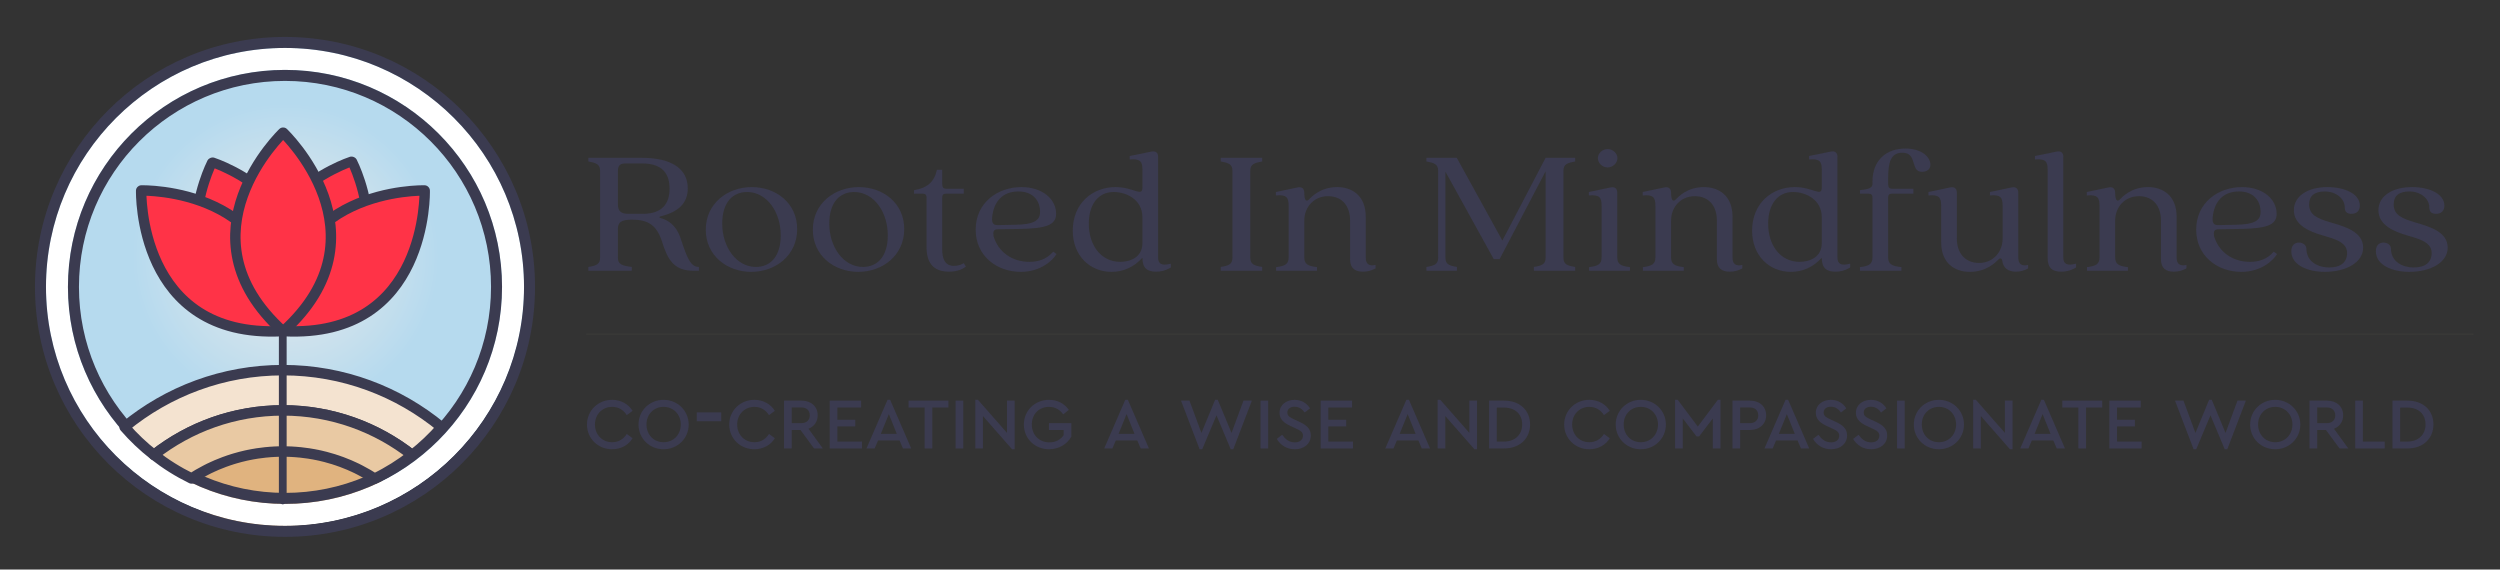 <?xml version="1.0" encoding="UTF-8" standalone="no"?>
<!DOCTYPE svg PUBLIC "-//W3C//DTD SVG 1.1//EN" "http://www.w3.org/Graphics/SVG/1.1/DTD/svg11.dtd">
<svg width="100%" height="100%" viewBox="0 0 9595 2186" version="1.1" xmlns="http://www.w3.org/2000/svg" xmlns:xlink="http://www.w3.org/1999/xlink" xml:space="preserve" xmlns:serif="http://www.serif.com/" style="fill-rule:evenodd;clip-rule:evenodd;stroke-linecap:round;stroke-linejoin:round;stroke-miterlimit:3;">
    <rect x="0" y="0" width="9595" height="2186" fill="#333333" stroke="none"/>
    <g transform="matrix(1,0,0,1,-20066.2,-20063.9)">
        <g id="RIM-Logo-Color-Full-White-BG" serif:id="RIM Logo Color Full White BG" transform="matrix(2.229,0,0,0.917,7953.03,19438.9)">
            <rect x="5433.4" y="681.647" width="4303.45" height="2383.29" style="fill:none;"/>
            <g transform="matrix(1.746,0,0,1.497,5460.43,460.548)">
                <g transform="matrix(0.408,0,0,1.075,-4.657,-91.792)">
                    <g transform="matrix(473.077,0,0,473.077,1382.67,926.934)">
                        <path d="M0.03,0L0.252,0L0.252,-0.021C0.202,-0.028 0.181,-0.035 0.181,-0.072L0.181,-0.228C0.181,-0.265 0.195,-0.281 0.254,-0.281C0.336,-0.281 0.38,-0.25 0.407,-0.159C0.436,-0.057 0.47,0 0.568,0L0.595,0L0.595,-0.021C0.555,-0.021 0.537,-0.062 0.504,-0.17C0.49,-0.221 0.46,-0.273 0.398,-0.29C0.391,-0.292 0.391,-0.297 0.398,-0.299C0.491,-0.323 0.538,-0.372 0.538,-0.453C0.538,-0.559 0.458,-0.621 0.302,-0.621L0.03,-0.621L0.03,-0.601C0.07,-0.593 0.09,-0.586 0.09,-0.549L0.09,-0.072C0.09,-0.035 0.07,-0.028 0.03,-0.021L0.03,0ZM0.236,-0.313C0.195,-0.313 0.181,-0.329 0.181,-0.366L0.181,-0.548C0.181,-0.583 0.197,-0.59 0.22,-0.59L0.305,-0.59C0.41,-0.59 0.445,-0.532 0.445,-0.451C0.445,-0.371 0.409,-0.313 0.308,-0.313L0.236,-0.313Z" style="fill:rgb(59,59,80);fill-rule:nonzero;"/>
                    </g>
                    <g transform="matrix(473.077,0,0,473.077,1666.52,926.934)">
                        <path d="M0.262,0.006C0.387,0.006 0.497,-0.085 0.497,-0.229C0.497,-0.373 0.388,-0.46 0.265,-0.46C0.141,-0.46 0.03,-0.37 0.03,-0.226C0.03,-0.082 0.14,0.006 0.262,0.006ZM0.286,-0.021C0.187,-0.021 0.114,-0.13 0.114,-0.259C0.114,-0.378 0.169,-0.433 0.241,-0.433C0.341,-0.433 0.413,-0.324 0.413,-0.195C0.413,-0.077 0.359,-0.021 0.286,-0.021Z" style="fill:rgb(59,59,80);fill-rule:nonzero;"/>
                    </g>
                    <g transform="matrix(473.077,0,0,473.077,1925.29,926.934)">
                        <path d="M0.262,0.006C0.387,0.006 0.497,-0.085 0.497,-0.229C0.497,-0.373 0.388,-0.46 0.265,-0.46C0.141,-0.46 0.03,-0.37 0.03,-0.226C0.03,-0.082 0.14,0.006 0.262,0.006ZM0.286,-0.021C0.187,-0.021 0.114,-0.13 0.114,-0.259C0.114,-0.378 0.169,-0.433 0.241,-0.433C0.341,-0.433 0.413,-0.324 0.413,-0.195C0.413,-0.077 0.359,-0.021 0.286,-0.021Z" style="fill:rgb(59,59,80);fill-rule:nonzero;"/>
                    </g>
                    <g transform="matrix(473.077,0,0,473.077,2176.97,926.934)">
                        <path d="M0.194,0.005C0.239,0.005 0.266,-0.011 0.28,-0.023L0.269,-0.042C0.261,-0.036 0.245,-0.027 0.218,-0.027C0.173,-0.027 0.159,-0.067 0.159,-0.117L0.159,-0.403C0.159,-0.418 0.166,-0.424 0.179,-0.424L0.269,-0.424L0.269,-0.451L0.179,-0.451C0.166,-0.451 0.159,-0.457 0.159,-0.477L0.159,-0.555L0.132,-0.555C0.118,-0.486 0.081,-0.455 0.015,-0.443L0.015,-0.424L0.057,-0.424C0.071,-0.424 0.079,-0.419 0.079,-0.403L0.079,-0.129C0.079,-0.03 0.126,0.005 0.194,0.005Z" style="fill:rgb(59,59,80);fill-rule:nonzero;"/>
                    </g>
                    <g transform="matrix(473.077,0,0,473.077,2318.89,926.934)">
                        <path d="M0.426,-0.105C0.392,-0.062 0.348,-0.049 0.305,-0.049C0.216,-0.049 0.145,-0.103 0.121,-0.191C0.118,-0.215 0.122,-0.228 0.142,-0.228L0.259,-0.23C0.387,-0.233 0.441,-0.25 0.441,-0.313C0.441,-0.395 0.37,-0.46 0.264,-0.46C0.143,-0.46 0.03,-0.375 0.03,-0.226C0.03,-0.083 0.136,0.006 0.261,0.006C0.362,0.006 0.424,-0.057 0.443,-0.092L0.426,-0.105ZM0.248,-0.436C0.32,-0.436 0.359,-0.389 0.359,-0.323C0.359,-0.277 0.328,-0.254 0.232,-0.253L0.144,-0.251C0.123,-0.251 0.112,-0.257 0.114,-0.293C0.122,-0.381 0.168,-0.436 0.248,-0.436Z" style="fill:rgb(59,59,80);fill-rule:nonzero;"/>
                    </g>
                    <g transform="matrix(473.077,0,0,473.077,2553.54,926.934)">
                        <path d="M0.466,-0.073L0.466,-0.627C0.466,-0.65 0.453,-0.66 0.431,-0.655L0.321,-0.631L0.321,-0.612C0.377,-0.617 0.386,-0.599 0.386,-0.555L0.386,-0.459C0.386,-0.402 0.343,-0.46 0.248,-0.46C0.134,-0.46 0.03,-0.374 0.03,-0.22C0.03,-0.083 0.118,0.006 0.228,0.006C0.288,0.006 0.343,-0.02 0.386,-0.072L0.386,-0.071C0.386,-0.013 0.412,0.005 0.456,0.005C0.477,0.005 0.501,0.001 0.531,-0.018L0.531,-0.039C0.483,-0.025 0.466,-0.039 0.466,-0.073ZM0.273,-0.049C0.175,-0.049 0.112,-0.139 0.112,-0.259C0.112,-0.363 0.159,-0.433 0.239,-0.433C0.306,-0.433 0.386,-0.39 0.386,-0.294L0.386,-0.152C0.386,-0.073 0.322,-0.049 0.273,-0.049Z" style="fill:rgb(59,59,80);fill-rule:nonzero;"/>
                    </g>
                    <g transform="matrix(473.077,0,0,473.077,2911.18,926.934)">
                        <path d="M0.03,0L0.242,0L0.242,-0.021C0.202,-0.028 0.181,-0.035 0.181,-0.072L0.181,-0.549C0.181,-0.586 0.202,-0.593 0.242,-0.601L0.242,-0.621L0.03,-0.621L0.03,-0.601C0.07,-0.593 0.09,-0.586 0.09,-0.549L0.09,-0.072C0.09,-0.035 0.07,-0.028 0.03,-0.021L0.03,0Z" style="fill:rgb(59,59,80);fill-rule:nonzero;"/>
                    </g>
                    <g transform="matrix(473.077,0,0,473.077,3046.96,926.934)">
                        <path d="M0.47,0.005C0.495,0.005 0.515,-0.002 0.534,-0.013L0.534,-0.032C0.501,-0.024 0.484,-0.037 0.484,-0.072L0.484,-0.297C0.484,-0.414 0.413,-0.46 0.338,-0.46C0.251,-0.46 0.206,-0.405 0.193,-0.391C0.179,-0.377 0.17,-0.39 0.17,-0.428C0.17,-0.453 0.157,-0.463 0.135,-0.458L0.025,-0.433L0.025,-0.414C0.081,-0.42 0.09,-0.401 0.09,-0.357L0.09,-0.074C0.09,-0.037 0.073,-0.026 0.026,-0.02L0.026,0L0.235,0L0.235,-0.02C0.187,-0.026 0.17,-0.037 0.17,-0.074L0.17,-0.276C0.17,-0.35 0.219,-0.41 0.291,-0.41C0.366,-0.41 0.404,-0.353 0.404,-0.276L0.404,-0.063C0.404,-0.013 0.43,0.005 0.47,0.005Z" style="fill:rgb(59,59,80);fill-rule:nonzero;"/>
                    </g>
                    <g transform="matrix(473.077,0,0,473.077,3408.39,926.934)">
                        <path d="M0.79,-0.601L0.79,-0.621L0.639,-0.621L0.418,-0.166L0.185,-0.621L0.03,-0.621L0.03,-0.601C0.07,-0.593 0.09,-0.586 0.09,-0.549L0.09,-0.072C0.09,-0.035 0.07,-0.028 0.03,-0.021L0.03,0L0.186,0L0.186,-0.021C0.147,-0.028 0.127,-0.035 0.127,-0.072L0.127,-0.545L0.374,-0.064L0.404,-0.064L0.639,-0.547L0.639,-0.072C0.639,-0.035 0.619,-0.028 0.579,-0.021L0.579,0L0.79,0L0.79,-0.021C0.75,-0.028 0.73,-0.035 0.73,-0.072L0.73,-0.549C0.73,-0.586 0.75,-0.593 0.79,-0.601Z" style="fill:rgb(59,59,80);fill-rule:nonzero;"/>
                    </g>
                    <g transform="matrix(473.077,0,0,473.077,3803.41,926.934)">
                        <path d="M0.121,-0.568C0.147,-0.568 0.171,-0.592 0.171,-0.619C0.171,-0.646 0.147,-0.669 0.121,-0.669C0.094,-0.669 0.071,-0.646 0.071,-0.619C0.071,-0.592 0.094,-0.568 0.121,-0.568ZM0.026,0L0.235,0L0.235,-0.02C0.187,-0.026 0.17,-0.037 0.17,-0.074L0.17,-0.429C0.17,-0.453 0.157,-0.463 0.135,-0.458L0.025,-0.433L0.025,-0.414C0.081,-0.42 0.09,-0.401 0.09,-0.357L0.09,-0.074C0.09,-0.037 0.073,-0.026 0.026,-0.02L0.026,0Z" style="fill:rgb(59,59,80);fill-rule:nonzero;"/>
                    </g>
                    <g transform="matrix(473.077,0,0,473.077,3933.5,926.934)">
                        <path d="M0.47,0.005C0.495,0.005 0.515,-0.002 0.534,-0.013L0.534,-0.032C0.501,-0.024 0.484,-0.037 0.484,-0.072L0.484,-0.297C0.484,-0.414 0.413,-0.46 0.338,-0.46C0.251,-0.46 0.206,-0.405 0.193,-0.391C0.179,-0.377 0.17,-0.39 0.17,-0.428C0.17,-0.453 0.157,-0.463 0.135,-0.458L0.025,-0.433L0.025,-0.414C0.081,-0.42 0.09,-0.401 0.09,-0.357L0.09,-0.074C0.09,-0.037 0.073,-0.026 0.026,-0.02L0.026,0L0.235,0L0.235,-0.02C0.187,-0.026 0.17,-0.037 0.17,-0.074L0.17,-0.276C0.17,-0.35 0.219,-0.41 0.291,-0.41C0.366,-0.41 0.404,-0.353 0.404,-0.276L0.404,-0.063C0.404,-0.013 0.43,0.005 0.47,0.005Z" style="fill:rgb(59,59,80);fill-rule:nonzero;"/>
                    </g>
                    <g transform="matrix(473.077,0,0,473.077,4195.59,926.934)">
                        <path d="M0.466,-0.073L0.466,-0.627C0.466,-0.65 0.453,-0.66 0.431,-0.655L0.321,-0.631L0.321,-0.612C0.377,-0.617 0.386,-0.599 0.386,-0.555L0.386,-0.459C0.386,-0.402 0.343,-0.46 0.248,-0.46C0.134,-0.46 0.03,-0.374 0.03,-0.22C0.03,-0.083 0.118,0.006 0.228,0.006C0.288,0.006 0.343,-0.02 0.386,-0.072L0.386,-0.071C0.386,-0.013 0.412,0.005 0.456,0.005C0.477,0.005 0.501,0.001 0.531,-0.018L0.531,-0.039C0.483,-0.025 0.466,-0.039 0.466,-0.073ZM0.273,-0.049C0.175,-0.049 0.112,-0.139 0.112,-0.259C0.112,-0.363 0.159,-0.433 0.239,-0.433C0.306,-0.433 0.386,-0.39 0.386,-0.294L0.386,-0.152C0.386,-0.073 0.322,-0.049 0.273,-0.049Z" style="fill:rgb(59,59,80);fill-rule:nonzero;"/>
                    </g>
                    <g transform="matrix(473.077,0,0,473.077,4460.98,926.934)">
                        <path d="M0.252,-0.672C0.159,-0.672 0.084,-0.612 0.084,-0.49L0.084,-0.477C0.084,-0.455 0.063,-0.448 0.02,-0.443L0.02,-0.424L0.062,-0.424C0.076,-0.424 0.084,-0.419 0.084,-0.403L0.084,-0.074C0.084,-0.037 0.067,-0.026 0.02,-0.02L0.02,0L0.232,0L0.232,-0.02C0.181,-0.026 0.164,-0.037 0.164,-0.074L0.164,-0.403C0.164,-0.418 0.171,-0.424 0.184,-0.424L0.293,-0.424L0.293,-0.451L0.184,-0.451C0.171,-0.451 0.164,-0.457 0.164,-0.477L0.164,-0.505C0.164,-0.595 0.176,-0.649 0.237,-0.649C0.316,-0.649 0.275,-0.544 0.337,-0.544C0.356,-0.544 0.38,-0.553 0.38,-0.583C0.38,-0.625 0.336,-0.672 0.252,-0.672Z" style="fill:rgb(59,59,80);fill-rule:nonzero;"/>
                    </g>
                    <g transform="matrix(473.077,0,0,473.077,4624.2,926.934)">
                        <path d="M0.236,0.006C0.322,0.006 0.367,-0.046 0.381,-0.06C0.386,-0.065 0.387,-0.068 0.392,-0.068C0.399,-0.068 0.401,-0.062 0.402,-0.055C0.407,-0.015 0.433,0.005 0.471,0.005C0.492,0.005 0.516,-0.001 0.534,-0.013L0.534,-0.032C0.501,-0.024 0.484,-0.037 0.484,-0.072L0.484,-0.429C0.484,-0.453 0.47,-0.463 0.449,-0.458L0.339,-0.433L0.339,-0.414C0.395,-0.42 0.404,-0.401 0.404,-0.357L0.404,-0.177C0.404,-0.103 0.355,-0.043 0.284,-0.043C0.21,-0.043 0.17,-0.1 0.17,-0.177L0.17,-0.429C0.17,-0.453 0.157,-0.463 0.135,-0.458L0.025,-0.433L0.025,-0.414C0.081,-0.42 0.09,-0.401 0.09,-0.357L0.09,-0.156C0.09,-0.04 0.161,0.006 0.236,0.006Z" style="fill:rgb(59,59,80);fill-rule:nonzero;"/>
                    </g>
                    <g transform="matrix(473.077,0,0,473.077,4888.65,926.934)">
                        <path d="M0.145,0.005C0.166,0.005 0.19,0.001 0.22,-0.018L0.22,-0.039C0.172,-0.025 0.155,-0.039 0.155,-0.073L0.155,-0.627C0.155,-0.65 0.142,-0.66 0.12,-0.655L0.01,-0.631L0.01,-0.612C0.066,-0.617 0.075,-0.599 0.075,-0.555L0.075,-0.071C0.075,-0.013 0.101,0.005 0.145,0.005Z" style="fill:rgb(59,59,80);fill-rule:nonzero;"/>
                    </g>
                    <g transform="matrix(473.077,0,0,473.077,5006.91,926.934)">
                        <path d="M0.47,0.005C0.495,0.005 0.515,-0.002 0.534,-0.013L0.534,-0.032C0.501,-0.024 0.484,-0.037 0.484,-0.072L0.484,-0.297C0.484,-0.414 0.413,-0.46 0.338,-0.46C0.251,-0.46 0.206,-0.405 0.193,-0.391C0.179,-0.377 0.17,-0.39 0.17,-0.428C0.17,-0.453 0.157,-0.463 0.135,-0.458L0.025,-0.433L0.025,-0.414C0.081,-0.42 0.09,-0.401 0.09,-0.357L0.09,-0.074C0.09,-0.037 0.073,-0.026 0.026,-0.02L0.026,0L0.235,0L0.235,-0.02C0.187,-0.026 0.17,-0.037 0.17,-0.074L0.17,-0.276C0.17,-0.35 0.219,-0.41 0.291,-0.41C0.366,-0.41 0.404,-0.353 0.404,-0.276L0.404,-0.063C0.404,-0.013 0.43,0.005 0.47,0.005Z" style="fill:rgb(59,59,80);fill-rule:nonzero;"/>
                    </g>
                    <g transform="matrix(473.077,0,0,473.077,5269,926.934)">
                        <path d="M0.426,-0.105C0.392,-0.062 0.348,-0.049 0.305,-0.049C0.216,-0.049 0.145,-0.103 0.121,-0.191C0.118,-0.215 0.122,-0.228 0.142,-0.228L0.259,-0.23C0.387,-0.233 0.441,-0.25 0.441,-0.313C0.441,-0.395 0.37,-0.46 0.264,-0.46C0.143,-0.46 0.03,-0.375 0.03,-0.226C0.03,-0.083 0.136,0.006 0.261,0.006C0.362,0.006 0.424,-0.057 0.443,-0.092L0.426,-0.105ZM0.248,-0.436C0.32,-0.436 0.359,-0.389 0.359,-0.323C0.359,-0.277 0.328,-0.254 0.232,-0.253L0.144,-0.251C0.123,-0.251 0.112,-0.257 0.114,-0.293C0.122,-0.381 0.168,-0.436 0.248,-0.436Z" style="fill:rgb(59,59,80);fill-rule:nonzero;"/>
                    </g>
                    <g transform="matrix(473.077,0,0,473.077,5501.28,926.934)">
                        <path d="M0.195,0.006C0.308,0.006 0.392,-0.048 0.392,-0.127C0.392,-0.217 0.294,-0.244 0.222,-0.267C0.161,-0.287 0.116,-0.305 0.116,-0.365C0.116,-0.41 0.141,-0.436 0.196,-0.436C0.251,-0.436 0.298,-0.399 0.298,-0.348C0.298,-0.325 0.309,-0.313 0.332,-0.313C0.362,-0.313 0.375,-0.333 0.375,-0.358C0.375,-0.424 0.296,-0.46 0.21,-0.46C0.108,-0.46 0.038,-0.41 0.038,-0.333C0.038,-0.25 0.119,-0.215 0.186,-0.194C0.247,-0.175 0.31,-0.157 0.31,-0.098C0.31,-0.047 0.278,-0.018 0.218,-0.018C0.164,-0.018 0.102,-0.048 0.102,-0.122C0.102,-0.137 0.088,-0.155 0.064,-0.155C0.041,-0.155 0.025,-0.139 0.025,-0.107C0.025,-0.03 0.111,0.006 0.195,0.006Z" style="fill:rgb(59,59,80);fill-rule:nonzero;"/>
                    </g>
                    <g transform="matrix(473.077,0,0,473.077,5705.65,926.934)">
                        <path d="M0.195,0.006C0.308,0.006 0.392,-0.048 0.392,-0.127C0.392,-0.217 0.294,-0.244 0.222,-0.267C0.161,-0.287 0.116,-0.305 0.116,-0.365C0.116,-0.41 0.141,-0.436 0.196,-0.436C0.251,-0.436 0.298,-0.399 0.298,-0.348C0.298,-0.325 0.309,-0.313 0.332,-0.313C0.362,-0.313 0.375,-0.333 0.375,-0.358C0.375,-0.424 0.296,-0.46 0.21,-0.46C0.108,-0.46 0.038,-0.41 0.038,-0.333C0.038,-0.25 0.119,-0.215 0.186,-0.194C0.247,-0.175 0.31,-0.157 0.31,-0.098C0.31,-0.047 0.278,-0.018 0.218,-0.018C0.164,-0.018 0.102,-0.048 0.102,-0.122C0.102,-0.137 0.088,-0.155 0.064,-0.155C0.041,-0.155 0.025,-0.139 0.025,-0.107C0.025,-0.03 0.111,0.006 0.195,0.006Z" style="fill:rgb(59,59,80);fill-rule:nonzero;"/>
                    </g>
                </g>
                <g transform="matrix(0.569,0,0,1.615,-143.147,-288.809)">
                    <g transform="matrix(125.464,0,0,125.464,1237.26,1046.61)">
                        <path d="M0.39,0.011C0.514,0.011 0.618,-0.049 0.673,-0.141L0.593,-0.2C0.547,-0.129 0.479,-0.086 0.391,-0.086C0.255,-0.086 0.153,-0.189 0.153,-0.33C0.153,-0.471 0.255,-0.574 0.391,-0.574C0.479,-0.574 0.547,-0.531 0.593,-0.46L0.673,-0.519C0.617,-0.611 0.514,-0.671 0.39,-0.671C0.197,-0.671 0.043,-0.523 0.043,-0.33C0.043,-0.136 0.197,0.011 0.39,0.011Z" style="fill:rgb(59,59,80);fill-rule:nonzero;"/>
                    </g>
                    <g transform="matrix(125.464,0,0,125.464,1326.59,1046.61)">
                        <path d="M0.389,0.011C0.58,0.011 0.736,-0.136 0.736,-0.33C0.736,-0.523 0.58,-0.671 0.389,-0.671C0.197,-0.671 0.043,-0.523 0.043,-0.33C0.043,-0.137 0.196,0.011 0.389,0.011ZM0.39,-0.086C0.253,-0.086 0.153,-0.189 0.153,-0.331C0.153,-0.471 0.253,-0.574 0.39,-0.574C0.525,-0.574 0.627,-0.47 0.627,-0.331C0.627,-0.189 0.525,-0.086 0.39,-0.086Z" style="fill:rgb(59,59,80);fill-rule:nonzero;"/>
                    </g>
                    <g transform="matrix(172.513,0,0,172.513,1424.45,1046.61)">
                        <rect x="0.049" y="-0.362" width="0.246" height="0.089" style="fill:rgb(59,59,80);fill-rule:nonzero;"/>
                    </g>
                    <g transform="matrix(125.464,0,0,125.464,1483.79,1046.61)">
                        <path d="M0.39,0.011C0.514,0.011 0.618,-0.049 0.673,-0.141L0.593,-0.2C0.547,-0.129 0.479,-0.086 0.391,-0.086C0.255,-0.086 0.153,-0.189 0.153,-0.33C0.153,-0.471 0.255,-0.574 0.391,-0.574C0.479,-0.574 0.547,-0.531 0.593,-0.46L0.673,-0.519C0.617,-0.611 0.514,-0.671 0.39,-0.671C0.197,-0.671 0.043,-0.523 0.043,-0.33C0.043,-0.136 0.197,0.011 0.39,0.011Z" style="fill:rgb(59,59,80);fill-rule:nonzero;"/>
                    </g>
                    <g transform="matrix(125.464,0,0,125.464,1573.75,1046.61)">
                        <path d="M0.619,0L0.421,-0.272C0.5,-0.302 0.548,-0.371 0.548,-0.458C0.548,-0.578 0.458,-0.66 0.324,-0.66L0.083,-0.66L0.083,0L0.189,0L0.189,-0.255L0.31,-0.255L0.498,0L0.619,0ZM0.189,-0.566L0.322,-0.566C0.397,-0.566 0.439,-0.521 0.439,-0.457C0.439,-0.394 0.397,-0.349 0.322,-0.349L0.189,-0.349L0.189,-0.566Z" style="fill:rgb(59,59,80);fill-rule:nonzero;"/>
                    </g>
                    <g transform="matrix(125.464,0,0,125.464,1652.92,1046.61)">
                        <path d="M0.083,0L0.529,0L0.529,-0.095L0.189,-0.095L0.189,-0.304L0.436,-0.304L0.436,-0.396L0.189,-0.396L0.189,-0.565L0.517,-0.565L0.517,-0.66L0.083,-0.66L0.083,0Z" style="fill:rgb(59,59,80);fill-rule:nonzero;"/>
                    </g>
                    <g transform="matrix(125.464,0,0,125.464,1724.31,1046.61)">
                        <path d="M0.526,0L0.64,0L0.349,-0.671L0.313,-0.671L0.022,0L0.135,0L0.182,-0.11L0.479,-0.11L0.526,0ZM0.441,-0.201L0.22,-0.201L0.331,-0.474L0.441,-0.201Z" style="fill:rgb(59,59,80);fill-rule:nonzero;"/>
                    </g>
                    <g transform="matrix(125.464,0,0,125.464,1797.96,1046.61)">
                        <path d="M0.238,0L0.344,0L0.344,-0.565L0.567,-0.565L0.567,-0.66L0.016,-0.66L0.016,-0.565L0.238,-0.565L0.238,0Z" style="fill:rgb(59,59,80);fill-rule:nonzero;"/>
                    </g>
                    <g transform="matrix(125.464,0,0,125.464,1871.1,1046.61)">
                        <rect x="0.083" y="-0.66" width="0.106" height="0.66" style="fill:rgb(59,59,80);fill-rule:nonzero;"/>
                    </g>
                    <g transform="matrix(125.464,0,0,125.464,1905.23,1046.61)">
                        <path d="M0.521,-0.66L0.521,-0.215L0.12,-0.671L0.083,-0.671L0.083,0L0.189,0L0.189,-0.447L0.591,0.011L0.627,0.011L0.627,-0.66L0.521,-0.66Z" style="fill:rgb(59,59,80);fill-rule:nonzero;"/>
                    </g>
                    <g transform="matrix(125.464,0,0,125.464,1994.43,1046.61)">
                        <path d="M0.391,0.011C0.527,0.011 0.642,-0.06 0.699,-0.163L0.699,-0.349L0.39,-0.349L0.39,-0.255L0.593,-0.255L0.593,-0.184C0.553,-0.124 0.485,-0.084 0.396,-0.084C0.252,-0.084 0.153,-0.189 0.153,-0.331C0.153,-0.47 0.249,-0.574 0.39,-0.574C0.476,-0.574 0.541,-0.535 0.587,-0.47L0.664,-0.533C0.602,-0.62 0.507,-0.671 0.391,-0.671C0.196,-0.671 0.043,-0.523 0.043,-0.33C0.043,-0.137 0.195,0.011 0.391,0.011Z" style="fill:rgb(59,59,80);fill-rule:nonzero;"/>
                    </g>
                    <g transform="matrix(125.464,0,0,125.464,2136.33,1046.61)">
                        <path d="M0.526,0L0.64,0L0.349,-0.671L0.313,-0.671L0.022,0L0.135,0L0.182,-0.11L0.479,-0.11L0.526,0ZM0.441,-0.201L0.22,-0.201L0.331,-0.474L0.441,-0.201Z" style="fill:rgb(59,59,80);fill-rule:nonzero;"/>
                    </g>
                    <g transform="matrix(125.464,0,0,125.464,2267.69,1046.61)">
                        <path d="M0.899,-0.66L0.734,-0.214L0.544,-0.671L0.507,-0.671L0.318,-0.214L0.153,-0.66L0.036,-0.66L0.293,0.011L0.329,0.011L0.526,-0.457L0.723,0.011L0.758,0.011L1.015,-0.66L0.899,-0.66Z" style="fill:rgb(59,59,80);fill-rule:nonzero;"/>
                    </g>
                    <g transform="matrix(125.464,0,0,125.464,2399.56,1046.61)">
                        <rect x="0.083" y="-0.66" width="0.106" height="0.66" style="fill:rgb(59,59,80);fill-rule:nonzero;"/>
                    </g>
                    <g transform="matrix(125.464,0,0,125.464,2433.68,1046.61)">
                        <path d="M0.285,0.011C0.411,0.011 0.506,-0.063 0.506,-0.18C0.506,-0.271 0.448,-0.322 0.348,-0.368L0.274,-0.402C0.22,-0.428 0.182,-0.446 0.182,-0.496C0.182,-0.55 0.229,-0.576 0.282,-0.576C0.339,-0.576 0.387,-0.547 0.421,-0.496L0.495,-0.553C0.455,-0.621 0.379,-0.671 0.282,-0.671C0.168,-0.671 0.074,-0.601 0.074,-0.492C0.074,-0.395 0.148,-0.346 0.228,-0.309L0.301,-0.275C0.359,-0.248 0.398,-0.228 0.398,-0.176C0.398,-0.119 0.352,-0.084 0.284,-0.084C0.202,-0.084 0.149,-0.134 0.111,-0.189L0.036,-0.132C0.086,-0.045 0.175,0.011 0.285,0.011Z" style="fill:rgb(59,59,80);fill-rule:nonzero;"/>
                    </g>
                    <g transform="matrix(125.464,0,0,125.464,2503.82,1046.61)">
                        <path d="M0.083,0L0.529,0L0.529,-0.095L0.189,-0.095L0.189,-0.304L0.436,-0.304L0.436,-0.396L0.189,-0.396L0.189,-0.565L0.517,-0.565L0.517,-0.66L0.083,-0.66L0.083,0Z" style="fill:rgb(59,59,80);fill-rule:nonzero;"/>
                    </g>
                    <g transform="matrix(125.464,0,0,125.464,2623.51,1046.61)">
                        <path d="M0.526,0L0.64,0L0.349,-0.671L0.313,-0.671L0.022,0L0.135,0L0.182,-0.11L0.479,-0.11L0.526,0ZM0.441,-0.201L0.22,-0.201L0.331,-0.474L0.441,-0.201Z" style="fill:rgb(59,59,80);fill-rule:nonzero;"/>
                    </g>
                    <g transform="matrix(125.464,0,0,125.464,2706.57,1046.61)">
                        <path d="M0.521,-0.66L0.521,-0.215L0.12,-0.671L0.083,-0.671L0.083,0L0.189,0L0.189,-0.447L0.591,0.011L0.627,0.011L0.627,-0.66L0.521,-0.66Z" style="fill:rgb(59,59,80);fill-rule:nonzero;"/>
                    </g>
                    <g transform="matrix(125.464,0,0,125.464,2795.77,1046.61)">
                        <path d="M0.083,0L0.29,0C0.508,0 0.649,-0.139 0.649,-0.331C0.649,-0.526 0.508,-0.66 0.29,-0.66L0.083,-0.66L0.083,0ZM0.189,-0.095L0.189,-0.564L0.289,-0.564C0.444,-0.564 0.54,-0.472 0.54,-0.331C0.54,-0.194 0.444,-0.095 0.289,-0.095L0.189,-0.095Z" style="fill:rgb(59,59,80);fill-rule:nonzero;"/>
                    </g>
                    <g transform="matrix(125.464,0,0,125.464,2930.9,1046.61)">
                        <path d="M0.39,0.011C0.514,0.011 0.618,-0.049 0.673,-0.141L0.593,-0.2C0.547,-0.129 0.479,-0.086 0.391,-0.086C0.255,-0.086 0.153,-0.189 0.153,-0.33C0.153,-0.471 0.255,-0.574 0.391,-0.574C0.479,-0.574 0.547,-0.531 0.593,-0.46L0.673,-0.519C0.617,-0.611 0.514,-0.671 0.39,-0.671C0.197,-0.671 0.043,-0.523 0.043,-0.33C0.043,-0.136 0.197,0.011 0.39,0.011Z" style="fill:rgb(59,59,80);fill-rule:nonzero;"/>
                    </g>
                    <g transform="matrix(125.464,0,0,125.464,3020.23,1046.61)">
                        <path d="M0.389,0.011C0.58,0.011 0.736,-0.136 0.736,-0.33C0.736,-0.523 0.58,-0.671 0.389,-0.671C0.197,-0.671 0.043,-0.523 0.043,-0.33C0.043,-0.137 0.196,0.011 0.389,0.011ZM0.39,-0.086C0.253,-0.086 0.153,-0.189 0.153,-0.331C0.153,-0.471 0.253,-0.574 0.39,-0.574C0.525,-0.574 0.627,-0.47 0.627,-0.331C0.627,-0.189 0.525,-0.086 0.39,-0.086Z" style="fill:rgb(59,59,80);fill-rule:nonzero;"/>
                    </g>
                    <g transform="matrix(125.464,0,0,125.464,3118.09,1046.61)">
                        <path d="M0.674,-0.671L0.397,-0.302L0.12,-0.671L0.083,-0.671L0.083,0L0.189,0L0.189,-0.415L0.379,-0.166L0.415,-0.166L0.604,-0.414L0.604,0L0.71,0L0.71,-0.671L0.674,-0.671Z" style="fill:rgb(59,59,80);fill-rule:nonzero;"/>
                    </g>
                    <g transform="matrix(125.464,0,0,125.464,3217.59,1046.61)">
                        <path d="M0.083,0L0.189,0L0.189,-0.255L0.324,-0.255C0.458,-0.255 0.548,-0.339 0.548,-0.458C0.548,-0.578 0.458,-0.66 0.324,-0.66L0.083,-0.66L0.083,0ZM0.189,-0.349L0.189,-0.566L0.322,-0.566C0.398,-0.566 0.439,-0.521 0.439,-0.457C0.439,-0.394 0.398,-0.349 0.322,-0.349L0.189,-0.349Z" style="fill:rgb(59,59,80);fill-rule:nonzero;"/>
                    </g>
                    <g transform="matrix(125.464,0,0,125.464,3280.69,1046.61)">
                        <path d="M0.526,0L0.64,0L0.349,-0.671L0.313,-0.671L0.022,0L0.135,0L0.182,-0.11L0.479,-0.11L0.526,0ZM0.441,-0.201L0.22,-0.201L0.331,-0.474L0.441,-0.201Z" style="fill:rgb(59,59,80);fill-rule:nonzero;"/>
                    </g>
                    <g transform="matrix(125.464,0,0,125.464,3363.12,1046.61)">
                        <path d="M0.285,0.011C0.411,0.011 0.506,-0.063 0.506,-0.18C0.506,-0.271 0.448,-0.322 0.348,-0.368L0.274,-0.402C0.22,-0.428 0.182,-0.446 0.182,-0.496C0.182,-0.55 0.229,-0.576 0.282,-0.576C0.339,-0.576 0.387,-0.547 0.421,-0.496L0.495,-0.553C0.455,-0.621 0.379,-0.671 0.282,-0.671C0.168,-0.671 0.074,-0.601 0.074,-0.492C0.074,-0.395 0.148,-0.346 0.228,-0.309L0.301,-0.275C0.359,-0.248 0.398,-0.228 0.398,-0.176C0.398,-0.119 0.352,-0.084 0.284,-0.084C0.202,-0.084 0.149,-0.134 0.111,-0.189L0.036,-0.132C0.086,-0.045 0.175,0.011 0.285,0.011Z" style="fill:rgb(59,59,80);fill-rule:nonzero;"/>
                    </g>
                    <g transform="matrix(125.464,0,0,125.464,3432.63,1046.61)">
                        <path d="M0.285,0.011C0.411,0.011 0.506,-0.063 0.506,-0.18C0.506,-0.271 0.448,-0.322 0.348,-0.368L0.274,-0.402C0.22,-0.428 0.182,-0.446 0.182,-0.496C0.182,-0.55 0.229,-0.576 0.282,-0.576C0.339,-0.576 0.387,-0.547 0.421,-0.496L0.495,-0.553C0.455,-0.621 0.379,-0.671 0.282,-0.671C0.168,-0.671 0.074,-0.601 0.074,-0.492C0.074,-0.395 0.148,-0.346 0.228,-0.309L0.301,-0.275C0.359,-0.248 0.398,-0.228 0.398,-0.176C0.398,-0.119 0.352,-0.084 0.284,-0.084C0.202,-0.084 0.149,-0.134 0.111,-0.189L0.036,-0.132C0.086,-0.045 0.175,0.011 0.285,0.011Z" style="fill:rgb(59,59,80);fill-rule:nonzero;"/>
                    </g>
                    <g transform="matrix(125.464,0,0,125.464,3502.77,1046.61)">
                        <rect x="0.083" y="-0.66" width="0.106" height="0.66" style="fill:rgb(59,59,80);fill-rule:nonzero;"/>
                    </g>
                    <g transform="matrix(125.464,0,0,125.464,3536.89,1046.61)">
                        <path d="M0.389,0.011C0.58,0.011 0.736,-0.136 0.736,-0.33C0.736,-0.523 0.58,-0.671 0.389,-0.671C0.197,-0.671 0.043,-0.523 0.043,-0.33C0.043,-0.137 0.196,0.011 0.389,0.011ZM0.39,-0.086C0.253,-0.086 0.153,-0.189 0.153,-0.331C0.153,-0.471 0.253,-0.574 0.39,-0.574C0.525,-0.574 0.627,-0.47 0.627,-0.331C0.627,-0.189 0.525,-0.086 0.39,-0.086Z" style="fill:rgb(59,59,80);fill-rule:nonzero;"/>
                    </g>
                    <g transform="matrix(125.464,0,0,125.464,3634.75,1046.61)">
                        <path d="M0.521,-0.66L0.521,-0.215L0.12,-0.671L0.083,-0.671L0.083,0L0.189,0L0.189,-0.447L0.591,0.011L0.627,0.011L0.627,-0.66L0.521,-0.66Z" style="fill:rgb(59,59,80);fill-rule:nonzero;"/>
                    </g>
                    <g transform="matrix(125.464,0,0,125.464,3723.96,1046.61)">
                        <path d="M0.526,0L0.64,0L0.349,-0.671L0.313,-0.671L0.022,0L0.135,0L0.182,-0.11L0.479,-0.11L0.526,0ZM0.441,-0.201L0.22,-0.201L0.331,-0.474L0.441,-0.201Z" style="fill:rgb(59,59,80);fill-rule:nonzero;"/>
                    </g>
                    <g transform="matrix(125.464,0,0,125.464,3797.61,1046.61)">
                        <path d="M0.238,0L0.344,0L0.344,-0.565L0.567,-0.565L0.567,-0.66L0.016,-0.66L0.016,-0.565L0.238,-0.565L0.238,0Z" style="fill:rgb(59,59,80);fill-rule:nonzero;"/>
                    </g>
                    <g transform="matrix(125.464,0,0,125.464,3870.75,1046.61)">
                        <path d="M0.083,0L0.529,0L0.529,-0.095L0.189,-0.095L0.189,-0.304L0.436,-0.304L0.436,-0.396L0.189,-0.396L0.189,-0.565L0.517,-0.565L0.517,-0.66L0.083,-0.66L0.083,0Z" style="fill:rgb(59,59,80);fill-rule:nonzero;"/>
                    </g>
                    <g transform="matrix(125.464,0,0,125.464,3990.45,1046.61)">
                        <path d="M0.899,-0.66L0.734,-0.214L0.544,-0.671L0.507,-0.671L0.318,-0.214L0.153,-0.66L0.036,-0.66L0.293,0.011L0.329,0.011L0.526,-0.457L0.723,0.011L0.758,0.011L1.015,-0.66L0.899,-0.66Z" style="fill:rgb(59,59,80);fill-rule:nonzero;"/>
                    </g>
                    <g transform="matrix(125.464,0,0,125.464,4119.8,1046.61)">
                        <path d="M0.389,0.011C0.58,0.011 0.736,-0.136 0.736,-0.33C0.736,-0.523 0.58,-0.671 0.389,-0.671C0.197,-0.671 0.043,-0.523 0.043,-0.33C0.043,-0.137 0.196,0.011 0.389,0.011ZM0.39,-0.086C0.253,-0.086 0.153,-0.189 0.153,-0.331C0.153,-0.471 0.253,-0.574 0.39,-0.574C0.525,-0.574 0.627,-0.47 0.627,-0.331C0.627,-0.189 0.525,-0.086 0.39,-0.086Z" style="fill:rgb(59,59,80);fill-rule:nonzero;"/>
                    </g>
                    <g transform="matrix(125.464,0,0,125.464,4217.66,1046.61)">
                        <path d="M0.619,0L0.421,-0.272C0.5,-0.302 0.548,-0.371 0.548,-0.458C0.548,-0.578 0.458,-0.66 0.324,-0.66L0.083,-0.66L0.083,0L0.189,0L0.189,-0.255L0.31,-0.255L0.498,0L0.619,0ZM0.189,-0.566L0.322,-0.566C0.397,-0.566 0.439,-0.521 0.439,-0.457C0.439,-0.394 0.397,-0.349 0.322,-0.349L0.189,-0.349L0.189,-0.566Z" style="fill:rgb(59,59,80);fill-rule:nonzero;"/>
                    </g>
                    <g transform="matrix(125.464,0,0,125.464,4296.83,1046.61)">
                        <path d="M0.083,0L0.491,0L0.491,-0.095L0.189,-0.095L0.189,-0.66L0.083,-0.66L0.083,0Z" style="fill:rgb(59,59,80);fill-rule:nonzero;"/>
                    </g>
                    <g transform="matrix(125.464,0,0,125.464,4361.44,1046.61)">
                        <path d="M0.083,0L0.29,0C0.508,0 0.649,-0.139 0.649,-0.331C0.649,-0.526 0.508,-0.66 0.29,-0.66L0.083,-0.66L0.083,0ZM0.189,-0.095L0.189,-0.564L0.289,-0.564C0.444,-0.564 0.54,-0.472 0.54,-0.331C0.54,-0.194 0.444,-0.095 0.289,-0.095L0.189,-0.095Z" style="fill:rgb(59,59,80);fill-rule:nonzero;"/>
                    </g>
                </g>
                <g transform="matrix(0.589,0,0,1.399,-162.19,189.821)">
                    <path d="M1232.59,637.624L4389.93,637.624" style="fill:none;stroke:rgb(72,71,65);stroke-opacity:0.33;stroke-width:2.84px;"/>
                </g>
            </g>
            <g transform="matrix(1.037,0,0,1.076,-249.306,-105.046)">
                <g transform="matrix(0.433,0,0,1.013,2655.18,29.819)">
                    <circle cx="7617.47" cy="1790.09" r="920.573" style="fill:url(#_Radial1);"/>
                </g>
                <g transform="matrix(0.183,0,0,0.172,4553.82,2310.71)">
                    <circle cx="7617.47" cy="1790.09" r="920.573" style="fill:rgb(224,179,127);"/>
                </g>
                <g transform="matrix(0.956,0,0,2.239,-3492.39,788.166)">
                    <path d="M9881.25,57.785C10110.4,57.785 10296.4,243.801 10296.4,472.921C10296.4,702.04 10110.4,888.056 9881.25,888.056C9652.13,888.056 9466.11,702.04 9466.11,472.921C9466.11,243.801 9652.13,57.785 9881.25,57.785ZM9881.25,95.927C10089.3,95.927 10258.2,264.852 10258.2,472.921C10258.2,680.989 10089.3,849.914 9881.25,849.914C9673.18,849.914 9504.25,680.989 9504.25,472.921C9504.25,264.852 9673.18,95.927 9881.25,95.927Z" style="fill:white;"/>
                    <path d="M9881.25,38.658C9641.57,38.658 9446.98,233.245 9446.98,472.921C9446.98,712.597 9641.57,907.183 9881.25,907.183C10120.9,907.183 10315.5,712.597 10315.5,472.921C10315.5,233.245 10120.9,38.658 9881.25,38.658ZM9881.25,57.785C10110.4,57.785 10296.4,243.801 10296.4,472.921C10296.4,702.04 10110.4,888.056 9881.25,888.056C9652.13,888.056 9466.11,702.04 9466.11,472.921C9466.11,243.801 9652.13,57.785 9881.25,57.785ZM9881.25,95.927C10089.3,95.927 10258.2,264.852 10258.2,472.921C10258.2,680.989 10089.3,849.914 9881.25,849.914C9673.18,849.914 9504.25,680.989 9504.25,472.921C9504.25,264.852 9673.18,95.927 9881.25,95.927ZM9881.25,115.054C10078.8,115.054 10239.1,275.409 10239.1,472.921C10239.1,670.433 10078.8,830.787 9881.25,830.787C9683.73,830.787 9523.38,670.433 9523.38,472.921C9523.38,275.409 9683.73,115.054 9881.25,115.054Z" style="fill:rgb(59,59,80);"/>
                </g>
                <g transform="matrix(0.364,0,0,0.879,3537.67,206.264)">
                    <g transform="matrix(3.543,0,0,3.468,9202.18,-1083)">
                        <path d="M-892.35,1064.89C-906.082,1054.28 -918.735,1042.34 -930.145,1029.3C-874.522,983.932 -803.546,956.751 -726.272,956.751C-648.79,956.751 -577.64,984.079 -521.97,1029.64C-533.421,1042.66 -546.099,1054.58 -559.845,1065.16C-605.815,1029.38 -663.579,1008.11 -726.272,1008.11C-788.824,1008.11 -846.468,1029.29 -892.35,1064.89Z" style="fill:rgb(244,227,208);stroke:rgb(59,59,80);stroke-width:13.36px;stroke-miterlimit:1.5;"/>
                    </g>
                    <g transform="matrix(3.543,0,0,3.468,9202.32,-1083)">
                        <path d="M-736.354,1060.81L-737.553,1060.84L-739.17,1060.97L-742.384,1061.14L-747.063,1061.57L-748.686,1061.69L-749.35,1061.78C-752.604,1062.12 -755.837,1062.53 -759.038,1063.01L-759.657,1063.09L-761.283,1063.38L-765.948,1064.15L-768.833,1064.73L-770.455,1065.02L-771.731,1065.31L-773.621,1065.69L-780.175,1067.26L-781.063,1067.47L-781.433,1067.57L-788.665,1069.58L-790.138,1070.05L-791.468,1070.43L-793.404,1071.08L-796.025,1071.91L-799.366,1073.1L-801.658,1073.88L-802.691,1074.29C-805.345,1075.27 -807.975,1076.31 -810.606,1077.41L-811.617,1077.81L-814.622,1079.17L-817.397,1080.38L-818.84,1081.08L-821.332,1082.2L-823.505,1083.32L-824.268,1083.68L-826.352,1084.78C-832.418,1087.89 -838.321,1091.28 -844.048,1094.94C-861.279,1086.6 -877.475,1076.51 -892.35,1064.89C-846.468,1029.29 -788.824,1008.11 -726.272,1008.11C-694.681,1008.11 -664.341,1013.51 -636.131,1023.45C-608.358,1033.23 -582.65,1047.41 -559.845,1065.16C-574.751,1076.77 -590.916,1086.82 -608.178,1095.15C-613.957,1091.43 -619.923,1087.98 -626.086,1084.83L-628.006,1083.82L-628.861,1083.41L-631.213,1082.2L-633.63,1081.11L-634.894,1080.5L-637.757,1079.24L-640.928,1077.81L-641.854,1077.44C-644.454,1076.35 -647.079,1075.31 -649.733,1074.33L-650.887,1073.88L-653.211,1073.09L-656.322,1071.98L-659.051,1071.11L-661.076,1070.43L-662.363,1070.06C-665.296,1069.16 -668.256,1068.33 -671.236,1067.54L-671.482,1067.47L-672.656,1067.2L-678.787,1065.72L-680.756,1065.33L-682.09,1065.02L-683.705,1064.73L-686.482,1064.17L-691.266,1063.38L-692.887,1063.09L-693.475,1063.01C-696.672,1062.53 -699.892,1062.11 -703.164,1061.78L-703.859,1061.69L-705.51,1061.57L-710.113,1061.15L-713.358,1060.97L-714.992,1060.84L-716.186,1060.81L-718.156,1060.71L-726.272,1060.56L-734.365,1060.7L-736.354,1060.81Z" style="fill:rgb(233,201,163);stroke:rgb(59,59,80);stroke-width:13.36px;stroke-miterlimit:1.5;"/>
                    </g>
                </g>
                <g transform="matrix(0.851,0,0,3.217,4842.15,-675.668)">
                    <path d="M1302.25,844.261L1302.25,1039.52" style="fill:none;stroke:rgb(59,59,80);stroke-width:15.15px;stroke-miterlimit:1.5;"/>
                </g>
                <g transform="matrix(-1.268,1.228,0.469,2.657,7115.47,-1993.58)">
                    <path d="M1262.76,920.019C1392.56,802.611 1262.76,679.469 1262.76,679.469L1262.45,679.469C1262.45,679.469 1132.65,802.611 1262.45,920.019" style="fill:rgb(255,51,71);stroke:rgb(59,59,80);stroke-width:12.62px;stroke-miterlimit:1.5;"/>
                </g>
                <g transform="matrix(1.268,1.228,-0.469,2.657,4782.98,-1997.11)">
                    <path d="M1262.76,920.019C1392.56,802.611 1262.76,679.469 1262.76,679.469L1262.45,679.469C1262.45,679.469 1132.65,802.611 1262.45,920.019" style="fill:rgb(255,51,71);stroke:rgb(59,59,80);stroke-width:12.62px;stroke-miterlimit:1.5;"/>
                </g>
                <g transform="matrix(0.97,2.272,-0.97,2.272,5620.25,-2940.08)">
                    <path d="M1262.76,920.019C1392.56,802.611 1262.76,679.469 1262.76,679.469L1262.45,679.469C1262.45,679.469 1132.65,802.611 1262.45,920.019" style="fill:rgb(255,51,71);stroke:rgb(59,59,80);stroke-width:12.62px;stroke-miterlimit:1.5;"/>
                </g>
                <g transform="matrix(-0.97,2.272,0.97,2.272,6281.07,-2940.08)">
                    <path d="M1262.76,920.019C1392.56,802.611 1262.76,679.469 1262.76,679.469L1262.45,679.469C1262.45,679.469 1132.65,802.611 1262.45,920.019" style="fill:rgb(255,51,71);stroke:rgb(59,59,80);stroke-width:12.62px;stroke-miterlimit:1.5;"/>
                </g>
                <g transform="matrix(1.372,0,0,3.213,4218.7,-935.902)">
                    <path d="M1262.76,920.019C1392.56,802.611 1262.76,679.469 1262.76,679.469L1262.45,679.469C1262.45,679.469 1132.65,802.611 1262.45,920.019" style="fill:rgb(255,51,71);stroke:rgb(59,59,80);stroke-width:12.62px;stroke-miterlimit:1.5;"/>
                </g>
            </g>
        </g>
    </g>
    <defs>
        <radialGradient id="_Radial1" cx="0" cy="0" r="1" gradientUnits="userSpaceOnUse" gradientTransform="matrix(13.116,588.591,-588.591,13.116,7620.9,1677.86)"><stop offset="0" style="stop-color:rgb(235,235,235);stop-opacity:1"/><stop offset="1" style="stop-color:rgb(182,218,238);stop-opacity:1"/></radialGradient>
    </defs>
</svg>
